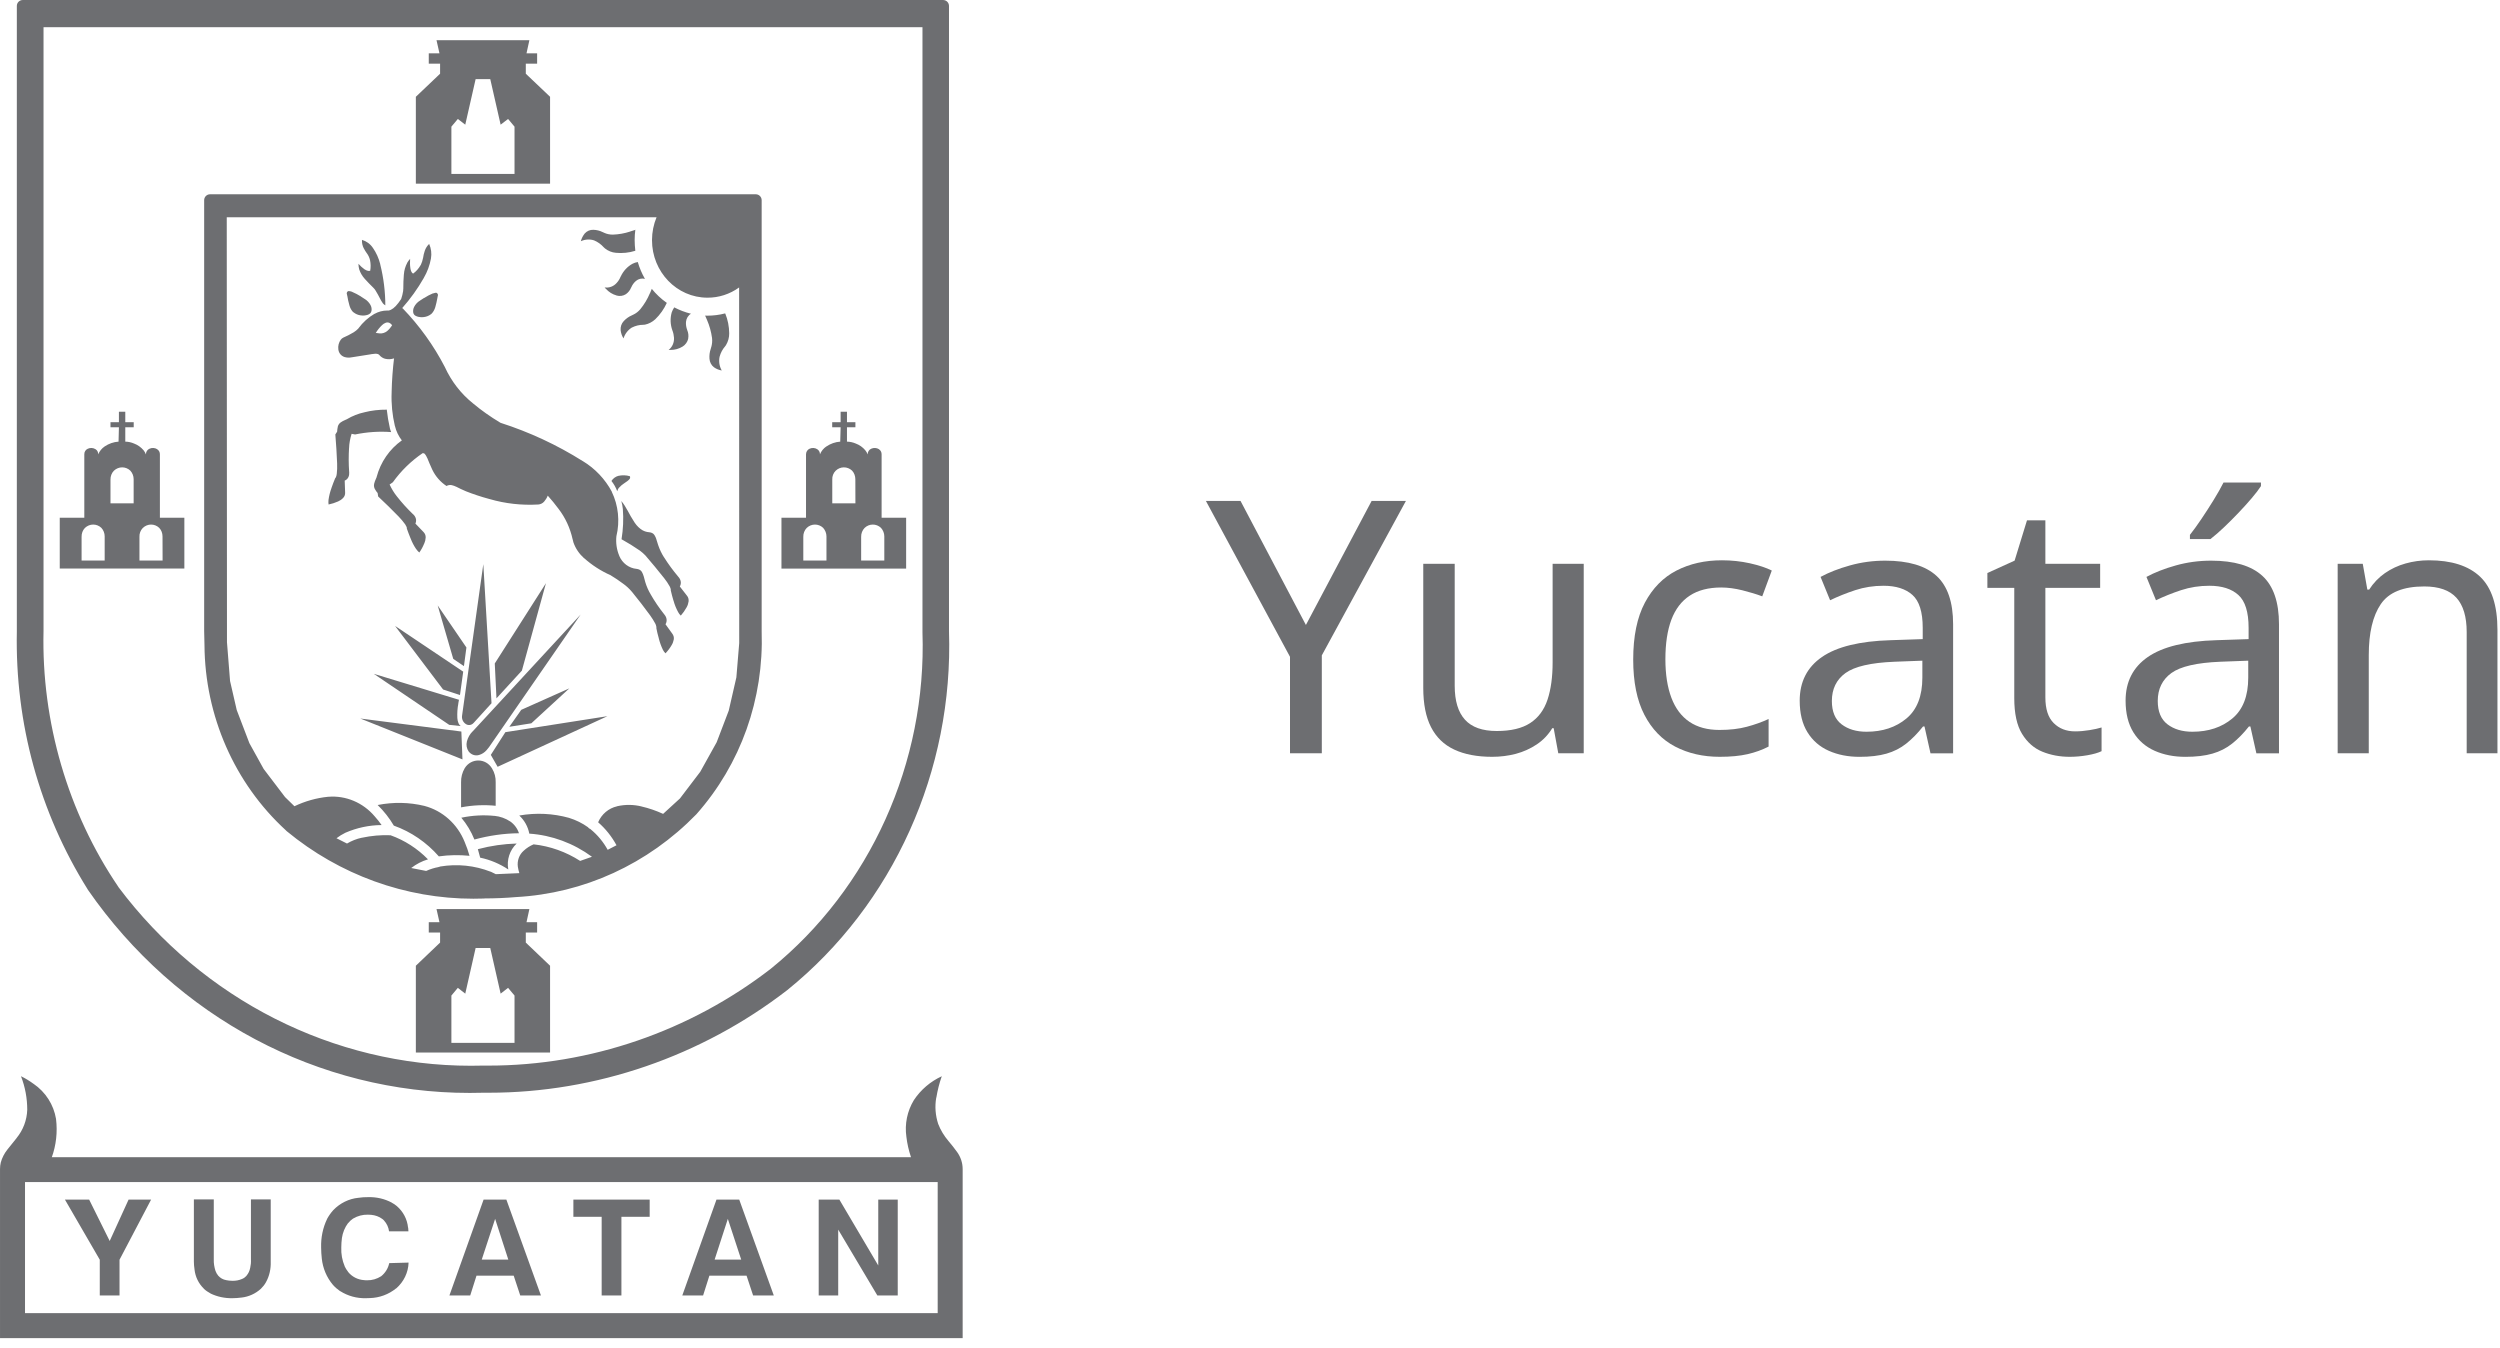 <?xml version="1.0" encoding="UTF-8" standalone="no"?><!DOCTYPE svg PUBLIC "-//W3C//DTD SVG 1.1//EN" "http://www.w3.org/Graphics/SVG/1.1/DTD/svg11.dtd"><svg width="100%" height="100%" viewBox="0 0 102 55" version="1.1" xmlns="http://www.w3.org/2000/svg" xmlns:xlink="http://www.w3.org/1999/xlink" xml:space="preserve" xmlns:serif="http://www.serif.com/" style="fill-rule:evenodd;clip-rule:evenodd;stroke-linejoin:round;stroke-miterlimit:2;"><path d="M18.078,28.131l0.689,0.226l0.132,-0.954l-2.78,-1.865l1.959,2.593Zm0.25,1.443l0.467,0.049c-0.037,-0.03 -0.069,-0.069 -0.088,-0.115c-0.028,-0.069 -0.044,-0.141 -0.048,-0.213l-0,-0.007c-0.009,-0.196 0.004,-0.393 0.041,-0.583l-0.003,0.003l0.029,-0.157l-3.476,-1.059l3.078,2.082Zm9.171,-17.038c0.003,0.001 0.007,0.003 0.01,0.005c-0,-0 0.001,-0.002 0.002,-0.002l-0.012,-0.003Zm-10.182,20.345c-0.626,-0.151 -1.268,-0.161 -1.896,-0.039l-0.013,0.003c0.256,0.249 0.477,0.531 0.66,0.84c0.705,0.252 1.337,0.685 1.836,1.255c0.415,-0.059 0.835,-0.065 1.252,-0.023c-0.054,-0.193 -0.121,-0.387 -0.2,-0.57c-0.293,-0.728 -0.903,-1.272 -1.639,-1.466m2.179,1.764c0.035,0.115 0.067,0.23 0.095,0.347c0.408,0.086 0.8,0.25 1.151,0.485l-0.004,-0.003c-0.072,-0.39 0.057,-0.789 0.341,-1.058c-0.529,0.015 -1.053,0.09 -1.566,0.226l-0.017,0.003Zm7.86,-20.369c0.177,0.003 0.348,-0.046 0.496,-0.138c0.114,-0.071 0.196,-0.186 0.228,-0.321l-0.003,-0c0.022,-0.117 0.009,-0.239 -0.039,-0.35l-0,-0.004c-0.04,-0.104 -0.059,-0.219 -0.05,-0.331c0.013,-0.141 0.089,-0.265 0.206,-0.334l-0.01,-0c-0.233,-0.058 -0.46,-0.145 -0.675,-0.257c-0.043,0.062 -0.077,0.133 -0.103,0.204c-0.068,0.24 -0.059,0.495 0.026,0.732c0.038,0.094 0.06,0.199 0.067,0.301c0.012,0.193 -0.067,0.38 -0.218,0.498l0.075,-0Zm-7.331,16.523l0.278,0.486l4.48,-2.065l-4.164,0.652l-0.594,0.927Zm5.332,-8.792c0.001,-0.002 0.001,-0.004 0.001,-0.006l-0,-0.001l-0.001,0.007Zm-4.278,12.409c0.005,-0 0.011,-0.001 0.017,-0.001l-0.016,-0l-0.001,0.001m-2.587,-7.534l0.436,0.295l0.101,-0.76l-1.172,-1.715l0.635,2.18Zm2.325,6.632l0.004,0.004c-0.196,-0.132 -0.42,-0.21 -0.655,-0.233l0.007,0.003c-0.445,-0.046 -0.901,-0.02 -1.34,0.072l-0.013,-0c0.222,0.265 0.405,0.567 0.535,0.892c0.593,-0.161 1.203,-0.25 1.817,-0.256l0.002,0.003c-0.062,-0.196 -0.189,-0.367 -0.357,-0.485m-1.994,-3.668l-4.123,-0.531l4.168,1.668l-0.045,-1.137Zm-1.355,5.212c-0.002,0.001 -0.005,0.002 -0.007,0.003l0.001,-0l0.006,-0.003Zm4.301,-0.61l0.002,0.001l0.001,-0.001l-0.003,-0Zm0.673,-30.5l-0.99,-0.941l-0,-0.41l0.462,-0l-0,-0.423l-0.433,-0l0.117,-0.534l-3.789,-0l0.12,0.534l-0.436,-0l-0,0.423l0.462,-0l-0,0.41l-0.989,0.941l-0,3.544l5.476,-0l-0,-3.544Zm-1.45,3.147l-2.576,-0l-0,-1.928l0.263,-0.314l0.303,0.233l0.423,-1.859l0.597,-0l0.423,1.859l0.304,-0.233l0.263,0.314l-0,1.928Zm0.46,30.953l0.462,-0l-0,-0.423l-0.433,-0l0.117,-0.535l-3.789,-0l0.12,0.535l-0.436,-0l-0,0.423l0.462,-0l-0,0.409l-0.989,0.944l-0,3.541l5.476,-0l-0,-3.541l-0.99,-0.944l-0,-0.409Zm-0.46,4.501l-2.576,-0l-0,-1.931l0.263,-0.315l0.303,0.237l0.423,-1.863l0.597,-0l0.423,1.863l0.304,-0.237l0.263,0.315l-0,1.931Zm8.759,-28.951l-0,0.003l-0,-0.003Zm7.219,7.524l-1.001,-0l-0,-2.583c0.003,-0.085 -0.038,-0.167 -0.108,-0.21l-0,-0.003c-0.095,-0.059 -0.215,-0.065 -0.316,-0.019c-0.088,0.039 -0.148,0.13 -0.145,0.232c-0.023,-0.062 -0.057,-0.121 -0.098,-0.17c-0.104,-0.125 -0.237,-0.217 -0.385,-0.272c-0.114,-0.05 -0.237,-0.076 -0.361,-0.079l-0,-0.587l0.344,-0l-0,-0.206l-0.344,-0l-0,-0.427l-0.259,-0l-0,0.427l-0.344,-0l-0,0.206l0.344,-0l-0.016,0.587l0.003,-0c-0.202,0.013 -0.398,0.082 -0.565,0.196l-0.004,-0c-0.116,0.079 -0.208,0.191 -0.261,0.322l-0,0.003c0.003,-0.085 -0.039,-0.167 -0.108,-0.21c-0.095,-0.062 -0.212,-0.068 -0.316,-0.022c-0.088,0.039 -0.145,0.13 -0.145,0.229l-0,2.586l-1.002,-0l-0,2.075l5.087,-0l-0,-2.075Zm-3.251,1.748l-0.945,-0l-0,-0.967c-0.004,-0.138 0.047,-0.269 0.139,-0.364c0.189,-0.181 0.48,-0.184 0.67,-0.004c0.085,0.096 0.136,0.22 0.136,0.348l-0,0.987Zm0.237,-2.334l-0,-0.971c-0.007,-0.134 0.044,-0.266 0.139,-0.36c0.186,-0.181 0.477,-0.184 0.669,-0.004c0.086,0.092 0.133,0.22 0.133,0.348l0.003,0.987l-0.944,-0Zm2.123,2.334l-0.945,-0l-0,-0.967c-0.003,-0.138 0.048,-0.269 0.14,-0.364c0.186,-0.181 0.479,-0.184 0.669,-0.004c0.086,0.096 0.136,0.22 0.136,0.348l-0,0.987Zm-17.119,8.471c-0.101,0.173 -0.155,0.373 -0.149,0.577l-0,1.022l0.012,-0.003c0.465,-0.088 0.933,-0.108 1.4,-0.062l-0,-0.957c0.007,-0.197 -0.044,-0.394 -0.148,-0.564c-0.253,-0.43 -0.853,-0.436 -1.115,-0.013m3.314,-7.547l-2.088,3.275l0.069,1.423l1.037,-1.131l0.982,-3.567Zm6.776,-10.006c0.016,0.128 0.003,0.255 -0.032,0.377l-0,-0.007c-0.006,0.024 -0.016,0.053 -0.022,0.079c-0.044,0.128 -0.06,0.262 -0.05,0.397l-0,0.003c0.009,0.138 0.075,0.266 0.183,0.347c0.095,0.069 0.205,0.112 0.319,0.132l-0.003,-0.004c-0.095,-0.167 -0.126,-0.367 -0.086,-0.557c0.042,-0.16 0.12,-0.305 0.228,-0.429l-0.003,0.003c0.012,-0.017 0.025,-0.036 0.038,-0.053c0.085,-0.143 0.132,-0.31 0.129,-0.477c-0.003,-0.278 -0.056,-0.553 -0.161,-0.808l-0.012,-0.003c-0.236,0.062 -0.478,0.091 -0.719,0.091c-0,-0 0.002,0.001 0.004,0.001l-0.009,-0c0.002,-0 0.003,-0.001 0.003,-0.001c-0.087,-0.002 -0.089,-0.003 -0.089,-0.003l0.076,0.174c0.102,0.236 0.171,0.482 0.206,0.738m-10.198,15.405c-0.022,0.135 0.035,0.269 0.148,0.344c0.102,0.073 0.238,0.053 0.319,-0.039l0.004,-0.003l0.73,-0.803l-0.335,-5.675l-0.866,6.176Zm2.825,0.318l1.551,-1.426l-1.962,0.876l-0.486,0.691l0.897,-0.141Zm-2.398,0.331c-0.111,0.112 -0.19,0.253 -0.231,0.407l-0,0.003c-0.035,0.138 -0.01,0.289 0.072,0.407c0.102,0.134 0.269,0.19 0.424,0.144c0.117,-0.033 0.224,-0.102 0.307,-0.197c0.034,-0.039 0.069,-0.079 0.101,-0.124l3.738,-5.41l-4.411,4.774l-0,-0.004Zm7.816,-7.097c-0.101,-0.156 -0.182,-0.328 -0.243,-0.507l0.001,0.002l-0.007,-0.017c0.002,0.005 0.005,0.01 0.006,0.015c-0.023,-0.079 -0.046,-0.155 -0.073,-0.231l-0,-0.007c-0.02,-0.059 -0.043,-0.115 -0.077,-0.167c-0.024,-0.038 -0.057,-0.07 -0.097,-0.087c-0.037,-0.017 -0.077,-0.028 -0.121,-0.031c-0.09,-0.007 -0.181,-0.032 -0.262,-0.077l-0.003,-0c-0.128,-0.076 -0.235,-0.181 -0.319,-0.306l-0.01,-0.014c-0.107,-0.163 -0.208,-0.338 -0.298,-0.512l0.01,0.021c-0.071,-0.135 -0.151,-0.261 -0.245,-0.376l-0.007,-0.003c0.03,0.101 0.05,0.209 0.061,0.317c0.033,0.411 0.013,0.827 -0.053,1.236c0.258,0.142 0.509,0.299 0.75,0.465c0.081,0.06 0.155,0.126 0.222,0.195c0.265,0.306 0.52,0.616 0.771,0.933c0.081,0.101 0.155,0.212 0.222,0.331c0.016,0.034 0.033,0.073 0.043,0.111c0.003,0.015 0.002,0.033 -0,0.049c0.03,0.142 0.071,0.281 0.111,0.421l0.003,0.003c0.044,0.164 0.108,0.32 0.188,0.466c0.027,0.053 0.064,0.102 0.107,0.14l-0,0.003c0.091,-0.104 0.172,-0.219 0.239,-0.341c0.044,-0.076 0.067,-0.157 0.08,-0.24c0.01,-0.083 -0.013,-0.171 -0.067,-0.233l-0.292,-0.376c0.037,-0.063 0.051,-0.136 0.037,-0.209c-0.013,-0.066 -0.043,-0.125 -0.09,-0.177l-0.014,-0.018c-0.211,-0.25 -0.406,-0.515 -0.58,-0.793l0.007,0.014Zm-13.291,-8.485c0.018,0.147 0.118,0.265 0.255,0.307c0.094,0.028 0.195,0.031 0.292,0.01l0.004,-0l0.771,-0.122l0.003,-0.003c0.061,-0.01 0.125,-0.017 0.185,-0.021c0.034,-0 0.071,0.004 0.104,0.014c0.02,0.007 0.04,0.021 0.056,0.038c0.061,0.073 0.142,0.129 0.232,0.153c0.121,0.031 0.249,0.024 0.366,-0.013l0.007,-0.032c-0.057,0.463 -0.09,0.925 -0.101,1.392l-0,0.021c-0.02,0.466 0.027,0.925 0.131,1.371l0.003,0.004c0.051,0.215 0.148,0.417 0.282,0.588l0.007,-0.004c-0.51,0.359 -0.875,0.891 -1.037,1.503l-0,0.007l-0.026,0.06c-0.031,0.066 -0.057,0.135 -0.074,0.205l-0,0.004c-0.017,0.072 -0.004,0.153 0.033,0.219l-0,-0.004c0.03,0.059 0.067,0.111 0.111,0.16l-0,0.008l0.02,0.131c0.285,0.265 0.561,0.537 0.832,0.815c0.097,0.098 0.188,0.209 0.272,0.324c0.023,0.034 0.044,0.073 0.06,0.111c0.003,0.021 0.007,0.042 0.007,0.059l-0.004,-0.007c0.047,0.136 0.101,0.272 0.155,0.407l-0,-0.003c0.06,0.16 0.137,0.306 0.231,0.445l0.007,0.004c0.033,0.052 0.074,0.094 0.117,0.129l-0,0.006c0.081,-0.114 0.148,-0.236 0.201,-0.369l0.004,-0.003c0.034,-0.076 0.053,-0.16 0.057,-0.247c0.003,-0.084 -0.031,-0.164 -0.091,-0.223l-0.328,-0.341c0.03,-0.069 0.037,-0.143 0.016,-0.212c-0.02,-0.066 -0.057,-0.122 -0.107,-0.167l-0.02,-0.017c-0.231,-0.223 -0.445,-0.459 -0.643,-0.712c0.003,0.004 0.006,0.008 0.009,0.012l-0.01,-0.014l0.001,0.002c-0.118,-0.147 -0.217,-0.311 -0.298,-0.486l-0.002,0.001l-0.003,-0.011c0.001,0.004 0.003,0.006 0.005,0.01l0.132,-0.093c0.333,-0.467 0.745,-0.867 1.215,-1.187c0.023,-0 0.05,0.003 0.074,0.017c0.016,0.017 0.033,0.035 0.046,0.056c0.027,0.042 0.051,0.087 0.071,0.135l-0.01,-0.031c0.064,0.16 0.131,0.321 0.204,0.477l0.011,0.024c0.131,0.272 0.331,0.498 0.577,0.661l0.003,-0c0.064,-0.038 0.141,-0.048 0.211,-0.034c0.064,0.013 0.125,0.038 0.185,0.066l-0.02,-0.011c0.134,0.07 0.275,0.136 0.415,0.195l-0.009,-0.003c0.308,0.122 0.623,0.226 0.945,0.313l0.027,0.007c0.644,0.188 1.312,0.261 1.979,0.223l0.007,-0c0.094,-0.007 0.181,-0.049 0.242,-0.119c0.06,-0.069 0.11,-0.149 0.144,-0.236l0.003,-0.007c0.154,0.174 0.302,0.351 0.44,0.539c0.278,0.362 0.473,0.784 0.573,1.236l-0,-0.004c0.01,0.046 0.02,0.09 0.034,0.136c0.087,0.251 0.238,0.469 0.432,0.644l-0,-0.004c0.326,0.292 0.695,0.529 1.091,0.703l0.003,0.004c0.171,0.104 0.335,0.212 0.496,0.334c0.138,0.097 0.262,0.212 0.373,0.345c0.255,0.312 0.5,0.629 0.738,0.956c0.077,0.108 0.147,0.219 0.211,0.338c0.017,0.035 0.03,0.073 0.037,0.111c0.007,0.021 0.007,0.042 0.003,0.059l-0.003,-0.007c0.027,0.143 0.06,0.286 0.101,0.425l-0,0.004c0.04,0.163 0.097,0.323 0.17,0.473c0.027,0.052 0.061,0.101 0.104,0.142c0.096,-0.1 0.179,-0.21 0.249,-0.33c0.047,-0.073 0.073,-0.154 0.09,-0.237c0.014,-0.083 -0.01,-0.167 -0.06,-0.233l-0.278,-0.386c0.04,-0.063 0.053,-0.136 0.043,-0.209c-0.01,-0.066 -0.04,-0.129 -0.084,-0.181l-0.016,-0.021c-0.202,-0.254 -0.386,-0.525 -0.55,-0.811l0.009,0.014c-0.1,-0.163 -0.178,-0.344 -0.234,-0.532l0.003,0.007c-0.02,-0.077 -0.04,-0.157 -0.063,-0.233l-0,0.003c-0.017,-0.059 -0.041,-0.115 -0.071,-0.171c-0.02,-0.038 -0.054,-0.069 -0.094,-0.09c-0.037,-0.021 -0.077,-0.028 -0.117,-0.035l-0.003,-0c-0.313,-0.028 -0.585,-0.233 -0.709,-0.529l-0,-0.003c-0.107,-0.255 -0.147,-0.532 -0.117,-0.808l-0,0.004c0.147,-0.609 0.08,-1.253 -0.191,-1.813l0.006,0.003c-0.278,-0.518 -0.687,-0.95 -1.184,-1.25l-0.006,-0.002c-1.05,-0.662 -2.177,-1.184 -3.348,-1.56l-0.026,-0.014c-0.393,-0.236 -0.765,-0.497 -1.118,-0.793l0.013,0.01c-0.49,-0.393 -0.882,-0.9 -1.148,-1.484c-0.455,-0.88 -1.036,-1.683 -1.716,-2.389l-0.024,-0.011c0.336,-0.379 0.632,-0.79 0.883,-1.231l0.003,-0.008c0.141,-0.24 0.238,-0.507 0.289,-0.783l-0,-0.003c0.036,-0.201 0.009,-0.408 -0.073,-0.595c-0.083,0.079 -0.146,0.179 -0.182,0.289l-0,0.003c-0.031,0.087 -0.051,0.178 -0.064,0.268c-0.02,0.108 -0.054,0.209 -0.097,0.303l-0.004,-0c-0.077,0.139 -0.184,0.261 -0.311,0.351l-0,-0.003c-0.028,-0.018 -0.047,-0.042 -0.064,-0.07c-0.024,-0.048 -0.037,-0.097 -0.044,-0.146l-0,-0.003c-0.02,-0.127 -0.02,-0.255 -0.011,-0.382c-0.041,0.045 -0.081,0.095 -0.113,0.149l-0,0.003c-0.081,0.15 -0.131,0.317 -0.141,0.487l-0,-0.021c-0.017,0.202 -0.024,0.404 -0.024,0.609l-0.003,0.021c-0,0.021 -0,0.042 -0.003,0.059l-0,0.004c-0.017,0.111 -0.044,0.219 -0.081,0.327c-0.07,0.108 -0.147,0.209 -0.234,0.303l-0,-0.004c-0.054,0.059 -0.118,0.108 -0.189,0.143c-0.046,0.024 -0.096,0.035 -0.15,0.028l0.003,-0c-0.181,-0 -0.359,0.048 -0.516,0.136l-0,-0.004c-0.255,0.15 -0.48,0.352 -0.658,0.595l-0.003,0.007c-0.057,0.059 -0.121,0.112 -0.188,0.153l-0.007,0.004c-0.14,0.083 -0.281,0.157 -0.429,0.219l0.01,-0.003c-0.041,0.017 -0.074,0.045 -0.101,0.083l-0,-0.003c-0.083,0.115 -0.121,0.257 -0.101,0.399l-0,0.004Zm1.53,-0.682c0.07,-0.114 0.153,-0.217 0.249,-0.31l0.003,-0.003c-0,-0 -0.002,0.002 -0.003,0.003c0.044,-0.042 0.09,-0.076 0.147,-0.097c0.05,-0.021 0.104,-0.021 0.154,-0c0.047,0.021 0.084,0.056 0.114,0.097c-0.056,0.091 -0.127,0.175 -0.208,0.244c-0.087,0.066 -0.194,0.101 -0.302,0.09l-0.002,-0c-0.051,-0.003 -0.105,-0.01 -0.159,-0.02l0.007,-0.004Zm9.213,39.276l0.806,-0l-0,-3.21l1.153,-0l-0,-0.7l-3.113,-0l-0,0.7l1.154,-0l-0,3.21Zm4.395,-0.807l1.517,-0l0.267,0.807l0.844,-0l-1.41,-3.91l-0.929,-0l-1.394,3.91l0.849,-0l0.256,-0.807Zm0.753,-2.318l0.545,1.662l-1.084,-0l0.539,-1.662Zm-16.293,-29.145c0.134,-0.028 0.268,-0.07 0.393,-0.126c0.073,-0.031 0.144,-0.08 0.201,-0.139c0.06,-0.059 0.09,-0.142 0.084,-0.226c-0.014,-0.395 -0.016,-0.47 -0.017,-0.484l-0,-0.003l-0,0.003c0.067,-0.027 0.12,-0.076 0.151,-0.143c0.03,-0.062 0.037,-0.132 0.033,-0.198l-0.003,-0.028c-0.023,-0.323 -0.023,-0.647 -0.003,-0.967l-0,0.017c0.006,-0.202 0.044,-0.4 0.104,-0.591l0.141,0.027c0.486,-0.1 0.982,-0.135 1.475,-0.097l-0.003,-0.003c-0.021,-0.046 -0.037,-0.098 -0.05,-0.147l-0.003,-0.017c-0.056,-0.247 -0.098,-0.495 -0.125,-0.748c-0.313,-0.003 -0.619,0.032 -0.915,0.107l0.003,-0c-0.252,0.053 -0.493,0.15 -0.715,0.282l-0.007,0.004l-0.056,0.024c-0.064,0.025 -0.128,0.06 -0.188,0.101c-0.064,0.042 -0.107,0.112 -0.124,0.185l0.003,-0.004c-0.016,0.066 -0.023,0.132 -0.027,0.198l-0.073,0.115c0.033,0.394 0.057,0.787 0.073,1.184c0.007,0.146 -0,0.292 -0.016,0.435l-0,-0.008c-0.004,0.042 -0.014,0.084 -0.031,0.126c-0.006,0.017 -0.019,0.034 -0.032,0.047c-0.055,0.13 -0.103,0.261 -0.149,0.391l-0.003,0.011c-0.057,0.156 -0.098,0.321 -0.121,0.487l-0,0.007c-0.006,0.059 -0.006,0.118 0.003,0.174l-0.003,0.004Zm20.796,29.584l1.597,2.686l0.832,-0l-0,-3.91l-0.795,-0l-0,2.687l-1.586,-2.687l-0.844,-0l-0,3.91l0.796,-0l-0,-2.686Zm-22.541,-16.296c0.01,0.013 0.022,0.026 0.037,0.037c2.163,1.787 4.853,2.758 7.617,2.758c0.139,-0 0.279,-0.003 0.419,-0.007c0.011,-0.001 0.022,-0.002 0.034,-0.004c0.457,-0.002 0.877,-0.02 1.281,-0.055c2.774,-0.149 5.386,-1.344 7.366,-3.379c1.813,-2.045 2.758,-4.703 2.664,-7.474l-0,-17.581c-0,-0.133 -0.108,-0.241 -0.241,-0.241l-22.264,-0c-0.133,-0 -0.241,0.108 -0.241,0.241l-0,17.585c0.001,0.188 0.005,0.376 0.013,0.569c0.019,2.888 1.227,5.636 3.315,7.551m15.13,-25.009c-0.121,0.293 -0.186,0.608 -0.186,0.932c-0.003,1.295 1.011,2.35 2.262,2.35c0.459,0.003 0.911,-0.142 1.292,-0.417l0.004,14.511l-0.116,1.398l-0.311,1.356l-0.493,1.291l-0.67,1.205l-0.827,1.087l-0.688,0.63c-0.283,-0.13 -0.577,-0.232 -0.881,-0.302l0.007,-0c-0.332,-0.082 -0.673,-0.085 -1.006,-0.009l-0.002,0.003c-0.341,0.078 -0.626,0.318 -0.768,0.649l-0.003,-0c0.305,0.264 0.558,0.584 0.752,0.939l-0.36,0.186c-0.178,-0.322 -0.414,-0.609 -0.699,-0.84l-0.006,-0.007c-0.038,-0.012 -0.076,-0.039 -0.101,-0.075l0.006,0.003c-0.237,-0.17 -0.499,-0.298 -0.774,-0.383l0.003,-0c-0.657,-0.183 -1.349,-0.217 -2.026,-0.099l-0.009,0.004c0.209,0.193 0.354,0.452 0.408,0.737c0.921,0.062 1.806,0.393 2.556,0.944l-0.482,0.169c-0.575,-0.369 -1.222,-0.601 -1.898,-0.676c-0.148,0.062 -0.287,0.15 -0.407,0.262c-0.183,0.16 -0.271,0.409 -0.237,0.655l-0,-0.003c0.014,0.088 0.034,0.175 0.061,0.261l-0.96,0.042c-0.069,-0.037 -0.139,-0.072 -0.21,-0.103l-0,0.003c-0.655,-0.256 -1.362,-0.328 -2.057,-0.213l-0.003,0.003c-0.022,0.01 -0.047,0.017 -0.073,0.02l0.007,-0c-0.175,0.031 -0.344,0.086 -0.506,0.158l-0.61,-0.119c0.205,-0.16 0.437,-0.28 0.685,-0.354c-0.433,-0.443 -0.954,-0.777 -1.528,-0.983c-0.386,-0.017 -0.781,0.019 -1.166,0.101l-0.007,-0c-0.213,0.045 -0.416,0.127 -0.603,0.237l-0.429,-0.216c0.113,-0.086 0.234,-0.162 0.362,-0.224c0.468,-0.203 0.97,-0.311 1.479,-0.314c-0.085,-0.121 -0.18,-0.243 -0.281,-0.354c-0.474,-0.561 -1.178,-0.859 -1.896,-0.8l-0.006,-0c-0.476,0.048 -0.94,0.179 -1.374,0.386l-0.383,-0.374l-0.873,-1.148l-0.582,-1.052l-0.516,-1.351l-0.272,-1.183l-0.126,-1.584l-0.009,-17.339l17.536,-0Zm-23.215,27.416c0.004,0.009 0.01,0.019 0.01,0.019c3.618,5.226 9.411,8.293 15.583,8.293c0.187,-0 0.375,-0.003 0.563,-0.008l0.217,-0c4.36,-0 8.674,-1.482 12.178,-4.19c4.317,-3.489 6.784,-8.952 6.595,-14.645l-0,-25.507c-0,-0.133 -0.108,-0.241 -0.241,-0.241l-37.55,-0c-0.133,-0 -0.241,0.108 -0.241,0.241l-0,25.531c-0.074,3.734 0.922,7.366 2.886,10.507m-1.797,-10.531l-0,-24.64l35.861,-0l-0,24.688c0.177,5.315 -2.135,10.446 -6.189,13.729c-3.302,2.553 -7.38,3.951 -11.509,3.951l-0.217,-0l-0,-0.001l-0.033,-0c-0.006,0.001 -0.024,0.001 -0.024,0.001c-0.161,0.004 -0.306,0.006 -0.453,0.006c-5.6,-0 -10.938,-2.698 -14.377,-7.286c-0.003,-0.007 -0.006,-0.012 -0.01,-0.018c-2.053,-3.025 -3.136,-6.728 -3.049,-10.43m5.746,-4.626l-0.998,-0l-0,-2.583c0.003,-0.085 -0.038,-0.167 -0.111,-0.21l-0,-0.003c-0.094,-0.059 -0.212,-0.065 -0.313,-0.019c-0.091,0.039 -0.148,0.13 -0.145,0.229l-0,0.003c-0.025,-0.062 -0.057,-0.121 -0.098,-0.17c-0.104,-0.122 -0.237,-0.217 -0.385,-0.272c-0.114,-0.05 -0.234,-0.076 -0.358,-0.079l-0.002,-0l-0,-0.587l0.344,-0l-0,-0.206l-0.344,-0l-0,-0.427l-0.26,-0l-0,0.427l-0.344,-0l-0,0.206l0.344,-0l-0.015,0.587l0.003,-0c-0.206,0.013 -0.399,0.082 -0.569,0.196c-0.117,0.079 -0.209,0.191 -0.263,0.322l-0,0.003c0.003,-0.085 -0.037,-0.167 -0.107,-0.21c-0.098,-0.062 -0.215,-0.068 -0.316,-0.022c-0.092,0.039 -0.149,0.13 -0.145,0.232l-0,2.583l-1.002,-0l-0,2.075l5.084,-0l-0,-2.075Zm-3.251,1.748l-0.942,-0l-0,-0.967c-0.003,-0.138 0.044,-0.269 0.136,-0.364c0.19,-0.181 0.48,-0.184 0.67,-0.004c0.089,0.096 0.136,0.22 0.136,0.348l-0,0.987Zm1.182,-2.334l-0.945,-0l-0,-0.967c-0.003,-0.138 0.047,-0.27 0.139,-0.364c0.19,-0.181 0.48,-0.184 0.67,-0.004c0.085,0.092 0.136,0.217 0.136,0.348l-0,0.987Zm0.237,2.334l-0,-0.967c-0.007,-0.135 0.044,-0.266 0.135,-0.361l0.004,-0.003c0.186,-0.181 0.477,-0.184 0.666,-0.004c0.089,0.092 0.136,0.217 0.136,0.348l0.003,0.987l-0.944,-0Zm32.739,21.027c-0.002,0.005 -0.003,0.009 -0.004,0.013c-0,-0 0.003,-0.001 0.004,-0.002l-0,-0.011Zm-34.358,8.957l0.806,-0l-0,-1.458l1.288,-2.452l-0.919,-0l-0.77,1.688l-0.838,-1.688l-0.988,-0l1.421,2.452l-0,1.458Zm3.866,-1.058c0.033,0.299 0.166,0.572 0.38,0.78l-0,0.005c0.08,0.075 0.176,0.139 0.277,0.193l-0.005,-0c0.277,0.133 0.581,0.197 0.889,0.192c0.128,-0 0.255,-0.011 0.372,-0.026l0.005,-0c0.294,-0.033 0.572,-0.16 0.79,-0.359c0.08,-0.079 0.15,-0.165 0.203,-0.261c0.145,-0.256 0.208,-0.55 0.198,-0.844l-0,-2.542l-0.807,-0l-0,2.451c0.006,0.118 -0.005,0.235 -0.032,0.353l-0,-0.006c-0.021,0.118 -0.074,0.23 -0.149,0.315l-0,0.006c-0.049,0.053 -0.112,0.101 -0.182,0.128c-0.123,0.054 -0.262,0.08 -0.4,0.075c-0.086,-0 -0.171,-0.011 -0.251,-0.027l0.005,-0c-0.128,-0.021 -0.24,-0.085 -0.326,-0.182c-0.047,-0.058 -0.086,-0.122 -0.112,-0.197c-0.048,-0.15 -0.075,-0.31 -0.069,-0.465l-0,-2.451l-0.812,-0l-0,2.537c-0,0.107 0.01,0.213 0.026,0.32l-0,0.005Zm31.116,-4.79c-0.112,-0.155 -0.229,-0.305 -0.352,-0.449l-0.005,-0.005c-0.176,-0.209 -0.321,-0.444 -0.417,-0.695c-0.112,-0.342 -0.144,-0.71 -0.08,-1.073l0.005,-0.006c0.048,-0.294 0.121,-0.584 0.221,-0.868c-0.463,0.214 -0.857,0.549 -1.139,0.975c-0.272,0.449 -0.38,0.978 -0.305,1.496c0.033,0.283 0.096,0.555 0.187,0.828l-0,0.005l-35.052,-0l-0.005,0.011c0.181,-0.503 0.24,-1.037 0.176,-1.565l-0,-0.006c-0.096,-0.582 -0.427,-1.1 -0.919,-1.436l0.005,0.005c-0.16,-0.118 -0.331,-0.224 -0.507,-0.309l-0.01,-0.006c0.171,0.438 0.256,0.902 0.256,1.373c-0.016,0.422 -0.166,0.822 -0.433,1.148l0.006,-0.005l-0.385,0.48c-0.123,0.155 -0.214,0.331 -0.267,0.523c-0.021,0.086 -0.032,0.177 -0.032,0.273l-0,6.895l39.276,-0l-0,-6.895c-0,-0.251 -0.079,-0.491 -0.224,-0.694m-0.795,6.569l-37.237,-0l-0,-5.346l37.237,-0l-0,5.346Zm-25.129,-2.232l-0,0.005c0.042,0.395 0.198,0.769 0.454,1.073c0.09,0.102 0.192,0.187 0.299,0.262l-0,-0.005c0.309,0.197 0.678,0.299 1.052,0.288c0.053,-0 0.107,-0.005 0.16,-0.005c0.39,-0.011 0.764,-0.15 1.068,-0.396l0.006,-0c0.304,-0.267 0.491,-0.646 0.502,-1.052l-0.79,0.022c-0.043,0.213 -0.161,0.4 -0.327,0.534c-0.176,0.112 -0.373,0.171 -0.576,0.166c-0.038,-0 -0.081,-0 -0.118,-0.006c-0.261,-0.016 -0.502,-0.139 -0.662,-0.342l-0,-0.005c-0.053,-0.064 -0.096,-0.139 -0.133,-0.214l-0,-0.005c-0.102,-0.24 -0.15,-0.502 -0.139,-0.764l-0,-0.005c-0,-0.128 0.01,-0.257 0.026,-0.385c0.032,-0.219 0.118,-0.432 0.251,-0.609l-0,0.006c0.059,-0.075 0.129,-0.139 0.209,-0.193l0.005,-0c0.176,-0.106 0.385,-0.16 0.593,-0.155c0.043,-0 0.09,0.006 0.133,0.006c0.166,0.016 0.326,0.07 0.46,0.171c0.026,0.016 0.048,0.042 0.069,0.064c0.112,0.123 0.182,0.278 0.203,0.438l0.79,-0c-0,-0.047 -0.005,-0.098 -0.01,-0.149l-0.005,-0c-0.033,-0.342 -0.198,-0.657 -0.46,-0.882c-0.064,-0.053 -0.134,-0.101 -0.208,-0.139l0.005,-0c-0.299,-0.16 -0.635,-0.235 -0.972,-0.224l-0.005,-0c-0.128,-0 -0.257,0.005 -0.38,0.026l-0.005,-0c-0.389,0.038 -0.753,0.22 -1.025,0.502l-0.005,0.006c-0.097,0.107 -0.182,0.23 -0.252,0.358l0.005,-0.006c-0.176,0.364 -0.256,0.764 -0.245,1.165c-0,0.154 0.011,0.304 0.027,0.449m3.536,-1.106l-0.001,-0c-0,0.002 0.001,0.004 0.001,0.004l-0,-0.004Zm-7.184,2.729l-0.005,-0l0.005,-0Zm9.96,-0.919l1.518,-0l0.267,0.807l0.844,-0l-1.41,-3.91l-0.93,-0l-1.394,3.91l0.849,-0l0.256,-0.807Zm0.76,-2.318l0.538,1.662l-1.084,-0l0.546,-1.662Zm-5.577,-38.973l-0.003,-0c0.001,0.001 0.002,0.002 0.002,0.002l0.001,-0.002Zm10.702,0.524l-0.004,0.003c-0.037,0.095 -0.091,0.184 -0.161,0.259c-0.126,0.144 -0.311,0.212 -0.493,0.184c0.015,0.018 0.033,0.037 0.048,0.055l0.003,-0c0.117,0.131 0.269,0.227 0.436,0.273l0.003,0.003c0.13,0.036 0.266,0.017 0.379,-0.056c0.098,-0.069 0.171,-0.164 0.215,-0.275l0.003,-0c0.041,-0.102 0.107,-0.193 0.193,-0.266c0.101,-0.085 0.237,-0.117 0.366,-0.082l-0.006,-0.01c-0.121,-0.213 -0.218,-0.442 -0.287,-0.678c-0.073,0.013 -0.145,0.033 -0.212,0.069c-0.212,0.115 -0.379,0.298 -0.483,0.521m-1.084,-1.472c0.148,0.062 0.281,0.158 0.388,0.278c0.016,0.017 0.035,0.034 0.054,0.05c0.129,0.102 0.281,0.164 0.442,0.177l-0.006,-0c0.269,0.026 0.541,-0 0.8,-0.082l-0,-0.013c-0.016,-0.141 -0.026,-0.282 -0.026,-0.42l-0,-0.013c-0,-0.141 0.01,-0.279 0.028,-0.416l-0.018,0.013c-0.067,0.023 -0.136,0.046 -0.202,0.065l0.006,-0c-0.229,0.075 -0.467,0.117 -0.709,0.125l0.004,-0l-0.009,-0l0.005,-0c-0.119,-0.001 -0.237,-0.024 -0.343,-0.072l0.003,-0c-0.026,-0.013 -0.051,-0.023 -0.076,-0.033c-0.117,-0.059 -0.243,-0.088 -0.373,-0.092c-0.136,-0.006 -0.262,0.049 -0.354,0.151c-0.072,0.092 -0.129,0.197 -0.158,0.315c0.171,-0.079 0.367,-0.092 0.544,-0.033m0.985,9.606c-0.114,0.031 -0.214,0.105 -0.279,0.206l-0.003,-0c0.101,0.128 0.181,0.268 0.238,0.421c0.014,-0.059 0.044,-0.115 0.084,-0.157l0.004,-0c0.05,-0.056 0.107,-0.108 0.171,-0.149l-0.014,0.01c0.061,-0.042 0.118,-0.08 0.175,-0.122l0.01,-0.01c0.027,-0.018 0.047,-0.039 0.067,-0.063c0.014,-0.014 0.024,-0.031 0.027,-0.052c0.006,-0.025 0.003,-0.049 -0.01,-0.07l0.003,-0c-0.154,-0.045 -0.319,-0.049 -0.473,-0.014m-7.923,-7.256l-0.007,-0l-0.161,0.105c-0.104,0.062 -0.187,0.153 -0.244,0.265l0.003,-0.004c-0.034,0.066 -0.047,0.142 -0.037,0.219c0.003,0.035 0.02,0.069 0.044,0.097l-0,0.004c0.03,0.028 0.063,0.049 0.104,0.062l-0.004,-0c0.098,0.035 0.202,0.042 0.299,0.028c0.104,-0.014 0.201,-0.052 0.285,-0.118l0.003,-0c0.017,-0.014 0.034,-0.031 0.047,-0.049c0.054,-0.066 0.097,-0.146 0.121,-0.23l-0,0.004c0.037,-0.132 0.067,-0.261 0.09,-0.393l-0,-0.007l0.024,-0.111c-0.006,-0.032 -0.024,-0.063 -0.05,-0.081c-0.017,-0.007 -0.034,-0.007 -0.05,-0.003l-0,-0.004c-0.041,0.007 -0.081,0.018 -0.118,0.032l0.003,-0.004c-0.124,0.053 -0.241,0.115 -0.352,0.188m7.361,-0.432l0.002,-0l-0.001,-0.002l-0.001,0.002Zm1.463,0.885l-0.006,0.007l0.002,-0.003c-0.079,0.093 -0.178,0.171 -0.287,0.222l0.004,-0.003c-0.023,0.013 -0.048,0.023 -0.073,0.036c-0.12,0.052 -0.228,0.131 -0.319,0.229c-0.095,0.099 -0.139,0.236 -0.127,0.374c0.013,0.118 0.054,0.233 0.117,0.331l-0,0.003c0.057,-0.187 0.18,-0.344 0.341,-0.446l0.004,-0c0.142,-0.072 0.3,-0.111 0.458,-0.111l-0.004,-0c0.026,-0 0.052,-0.003 0.076,-0.006c0.155,-0.033 0.301,-0.109 0.421,-0.22c0.196,-0.19 0.357,-0.417 0.471,-0.669l-0.01,-0.006c-0.228,-0.161 -0.433,-0.354 -0.61,-0.574l0.006,0.01l-0.072,0.173l-0.006,0.007c-0.098,0.235 -0.23,0.454 -0.39,0.65c0.001,-0.001 0.003,-0.003 0.004,-0.004m-10.35,4.082c-0,0.007 0.002,0.014 0.003,0.021l0.007,-0l-0.01,-0.021Zm10.243,-6.003l-0.004,-0.01c0.001,0.003 0.003,0.007 0.004,0.01Zm1.132,15.967l-0,-0.001c-0.002,0.002 -0.003,0.003 -0.004,0.004l0.004,-0.003Zm-12.499,-15.672c0.047,0.143 0.124,0.276 0.225,0.387l-0.007,-0.007c0.118,0.132 0.242,0.258 0.366,0.379l0.006,0.007c0.034,0.031 0.057,0.066 0.081,0.105c0.064,0.104 0.124,0.212 0.178,0.32c0.033,0.066 0.074,0.135 0.118,0.198c0.026,0.032 0.06,0.059 0.097,0.08l0.003,0.017c-0,-0.57 -0.071,-1.138 -0.208,-1.688l-0,-0.01c-0.061,-0.24 -0.161,-0.463 -0.299,-0.661l-0.003,-0.003c-0.107,-0.161 -0.265,-0.272 -0.443,-0.324c-0.006,0.125 0.02,0.247 0.078,0.355l-0,-0.004c0.036,0.07 0.076,0.136 0.12,0.195l0.004,0.004c0.06,0.083 0.104,0.177 0.127,0.278c0.03,0.143 0.033,0.289 0.007,0.432c-0.03,0.01 -0.064,0.01 -0.094,0.003c-0.047,-0.01 -0.091,-0.031 -0.131,-0.059l-0.004,-0c-0.092,-0.065 -0.178,-0.144 -0.251,-0.229c0.001,0.075 0.011,0.15 0.03,0.222l-0,0.003Zm-0.979,8.527l-0,-0.001c0.003,-0.006 0.004,-0.011 0.007,-0.016l-0.007,0.017Zm4.458,-4.573c0.005,0.011 0.011,0.022 0.015,0.033l0.001,0.001c-0,-0 -0,0.001 -0.016,-0.034m-3.965,-2.868l-0,-0.01c0.02,0.132 0.05,0.264 0.087,0.393l0.003,0.011c0.024,0.087 0.064,0.163 0.118,0.233c0.017,0.017 0.033,0.031 0.05,0.048l-0,-0.003c0.084,0.066 0.181,0.108 0.285,0.122c0.101,0.017 0.205,0.007 0.299,-0.025c0.04,-0.013 0.074,-0.038 0.104,-0.066c0.023,-0.028 0.04,-0.066 0.044,-0.101c0.01,-0.073 -0,-0.149 -0.038,-0.219l0.004,0.003c-0.057,-0.107 -0.141,-0.197 -0.242,-0.26l-0.003,-0l-0.161,-0.105l0.004,-0c-0.111,-0.069 -0.229,-0.132 -0.353,-0.184l-0.004,-0.004c-0.036,-0.014 -0.077,-0.024 -0.117,-0.028c-0.02,-0.003 -0.037,-0 -0.057,0.004l0.004,-0c-0.027,0.018 -0.044,0.045 -0.05,0.08l0.023,0.111Zm2.566,-1.517c-0.001,0.003 -0.001,0.005 -0.001,0.008c0.002,-0.001 0.003,-0.003 0.004,-0.005l-0.003,-0.003Zm0.775,-0.606c-0,-0 -0,0.002 0.001,0.004c-0,-0 0.001,-0.003 0.002,-0.004l-0.003,-0Z" style="fill:#6d6e71;fill-rule:nonzero;"/><path d="M53.281,25.499l2.682,-5.062l1.399,0l-3.432,6.302l-0,3.995l-1.298,0l-0,-3.937l-3.432,-6.36l1.413,0l2.668,5.062Z" style="fill:#6d6e71;fill-rule:nonzero;"/><path d="M64.616,23.004l0,7.73l-1.038,0l-0.188,-1.024l-0.058,0c-0.163,0.269 -0.375,0.49 -0.634,0.663c-0.26,0.173 -0.543,0.301 -0.851,0.383c-0.308,0.081 -0.63,0.122 -0.966,0.122c-0.616,0 -1.132,-0.099 -1.55,-0.296c-0.419,-0.196 -0.734,-0.502 -0.945,-0.915c-0.212,-0.414 -0.317,-0.947 -0.317,-1.601l0,-5.062l1.283,0l0,4.975c0,0.616 0.139,1.077 0.419,1.385c0.278,0.308 0.711,0.461 1.297,0.461c0.577,0 1.031,-0.108 1.363,-0.324c0.332,-0.216 0.567,-0.534 0.707,-0.952c0.139,-0.418 0.209,-0.925 0.209,-1.521l0,-4.024l1.269,0Z" style="fill:#6d6e71;fill-rule:nonzero;"/><path d="M70.169,30.878c-0.683,0 -1.291,-0.139 -1.824,-0.418c-0.534,-0.279 -0.952,-0.712 -1.255,-1.298c-0.303,-0.586 -0.455,-1.336 -0.455,-2.25c-0,-0.952 0.159,-1.725 0.476,-2.322c0.318,-0.596 0.748,-1.033 1.291,-1.312c0.543,-0.279 1.161,-0.418 1.853,-0.418c0.395,0 0.774,0.041 1.14,0.122c0.365,0.082 0.663,0.18 0.894,0.296l-0.389,1.053c-0.231,-0.087 -0.5,-0.168 -0.808,-0.246c-0.308,-0.076 -0.596,-0.115 -0.865,-0.115c-0.519,0 -0.948,0.111 -1.284,0.332c-0.337,0.221 -0.587,0.548 -0.75,0.98c-0.163,0.433 -0.245,0.972 -0.245,1.616c-0,0.615 0.082,1.139 0.245,1.572c0.163,0.432 0.409,0.759 0.735,0.98c0.328,0.222 0.736,0.332 1.226,0.332c0.423,0 0.796,-0.043 1.118,-0.13c0.322,-0.086 0.618,-0.192 0.887,-0.317l-0,1.125c-0.259,0.135 -0.546,0.238 -0.858,0.31c-0.313,0.072 -0.69,0.108 -1.132,0.108" style="fill:#6d6e71;fill-rule:nonzero;"/><path d="M76.918,22.875c0.942,-0 1.639,0.207 2.091,0.62c0.452,0.414 0.678,1.072 0.678,1.976l-0,5.264l-0.923,-0l-0.245,-1.096l-0.058,-0c-0.221,0.279 -0.45,0.512 -0.685,0.699c-0.236,0.188 -0.505,0.324 -0.808,0.411c-0.303,0.087 -0.67,0.13 -1.103,0.13c-0.461,-0 -0.877,-0.082 -1.247,-0.245c-0.371,-0.164 -0.661,-0.416 -0.873,-0.757c-0.212,-0.342 -0.317,-0.772 -0.317,-1.291c-0,-0.769 0.303,-1.363 0.908,-1.781c0.606,-0.418 1.538,-0.647 2.798,-0.685l1.313,-0.044l-0,-0.461c-0,-0.644 -0.14,-1.091 -0.419,-1.341c-0.279,-0.25 -0.673,-0.375 -1.182,-0.375c-0.404,-0 -0.789,0.06 -1.154,0.18c-0.365,0.121 -0.706,0.258 -1.024,0.411l-0.389,-0.952c0.336,-0.182 0.735,-0.339 1.197,-0.468c0.461,-0.13 0.942,-0.195 1.442,-0.195m0.375,4.124c-0.962,0.039 -1.627,0.193 -1.998,0.462c-0.37,0.269 -0.555,0.649 -0.555,1.139c-0,0.433 0.132,0.75 0.397,0.952c0.264,0.202 0.603,0.303 1.016,0.303c0.654,-0 1.198,-0.18 1.63,-0.541c0.433,-0.36 0.649,-0.916 0.649,-1.666l-0,-0.692l-1.139,0.043Z" style="fill:#6d6e71;fill-rule:nonzero;"/><path d="M84.662,29.84c0.192,0 0.389,-0.017 0.591,-0.051c0.202,-0.033 0.365,-0.069 0.491,-0.108l-0,0.967c-0.135,0.067 -0.327,0.122 -0.577,0.166c-0.25,0.043 -0.49,0.064 -0.721,0.064c-0.404,0 -0.777,-0.07 -1.118,-0.209c-0.341,-0.139 -0.618,-0.382 -0.829,-0.728c-0.212,-0.346 -0.317,-0.832 -0.317,-1.457l-0,-4.499l-1.097,0l-0,-0.606l1.111,-0.505l0.505,-1.644l0.75,0l-0,1.774l2.235,0l-0,0.981l-2.235,0l-0,4.47c-0,0.472 0.112,0.82 0.339,1.046c0.225,0.226 0.516,0.339 0.872,0.339" style="fill:#6d6e71;fill-rule:nonzero;"/><path d="M90.214,22.875c0.942,-0 1.639,0.207 2.091,0.62c0.452,0.414 0.678,1.072 0.678,1.976l-0,5.264l-0.923,-0l-0.245,-1.096l-0.058,-0c-0.221,0.279 -0.449,0.512 -0.685,0.699c-0.235,0.188 -0.504,0.324 -0.807,0.411c-0.303,0.087 -0.671,0.13 -1.104,0.13c-0.461,-0 -0.877,-0.082 -1.247,-0.245c-0.37,-0.164 -0.661,-0.416 -0.873,-0.757c-0.211,-0.342 -0.317,-0.772 -0.317,-1.291c-0,-0.769 0.303,-1.363 0.908,-1.781c0.606,-0.418 1.539,-0.647 2.798,-0.685l1.313,-0.044l-0,-0.461c-0,-0.644 -0.14,-1.091 -0.419,-1.341c-0.278,-0.25 -0.672,-0.375 -1.182,-0.375c-0.404,-0 -0.788,0.06 -1.154,0.18c-0.365,0.121 -0.706,0.258 -1.024,0.411l-0.389,-0.952c0.336,-0.182 0.735,-0.339 1.197,-0.468c0.462,-0.13 0.942,-0.195 1.442,-0.195m0.375,4.124c-0.961,0.039 -1.627,0.193 -1.998,0.462c-0.369,0.269 -0.555,0.649 -0.555,1.139c-0,0.433 0.133,0.75 0.397,0.952c0.265,0.202 0.603,0.303 1.017,0.303c0.653,-0 1.197,-0.18 1.629,-0.541c0.433,-0.36 0.649,-0.916 0.649,-1.666l-0,-0.692l-1.139,0.043Zm1.658,-7.167c-0.086,0.135 -0.211,0.298 -0.374,0.49c-0.164,0.193 -0.344,0.392 -0.541,0.599c-0.197,0.207 -0.395,0.404 -0.591,0.591c-0.198,0.188 -0.383,0.349 -0.556,0.483l-0.836,-0l-0,-0.173c0.144,-0.182 0.3,-0.399 0.469,-0.649c0.168,-0.25 0.334,-0.507 0.497,-0.771c0.163,-0.265 0.298,-0.503 0.404,-0.714l1.528,-0l-0,0.144Z" style="fill:#6d6e71;fill-rule:nonzero;"/><path d="M99.098,22.86c0.923,0 1.62,0.224 2.091,0.67c0.471,0.448 0.707,1.171 0.707,2.171l-0,5.033l-1.255,0l-0,-4.946c-0,-0.625 -0.14,-1.092 -0.418,-1.399c-0.279,-0.308 -0.717,-0.462 -1.313,-0.462c-0.855,0 -1.447,0.24 -1.773,0.721c-0.327,0.481 -0.491,1.173 -0.491,2.077l-0,4.009l-1.269,0l-0,-7.73l1.024,0l0.187,1.053l0.073,0c0.173,-0.269 0.387,-0.493 0.641,-0.671c0.255,-0.177 0.536,-0.31 0.844,-0.396c0.308,-0.087 0.625,-0.13 0.952,-0.13" style="fill:#6d6e71;fill-rule:nonzero;"/></svg>